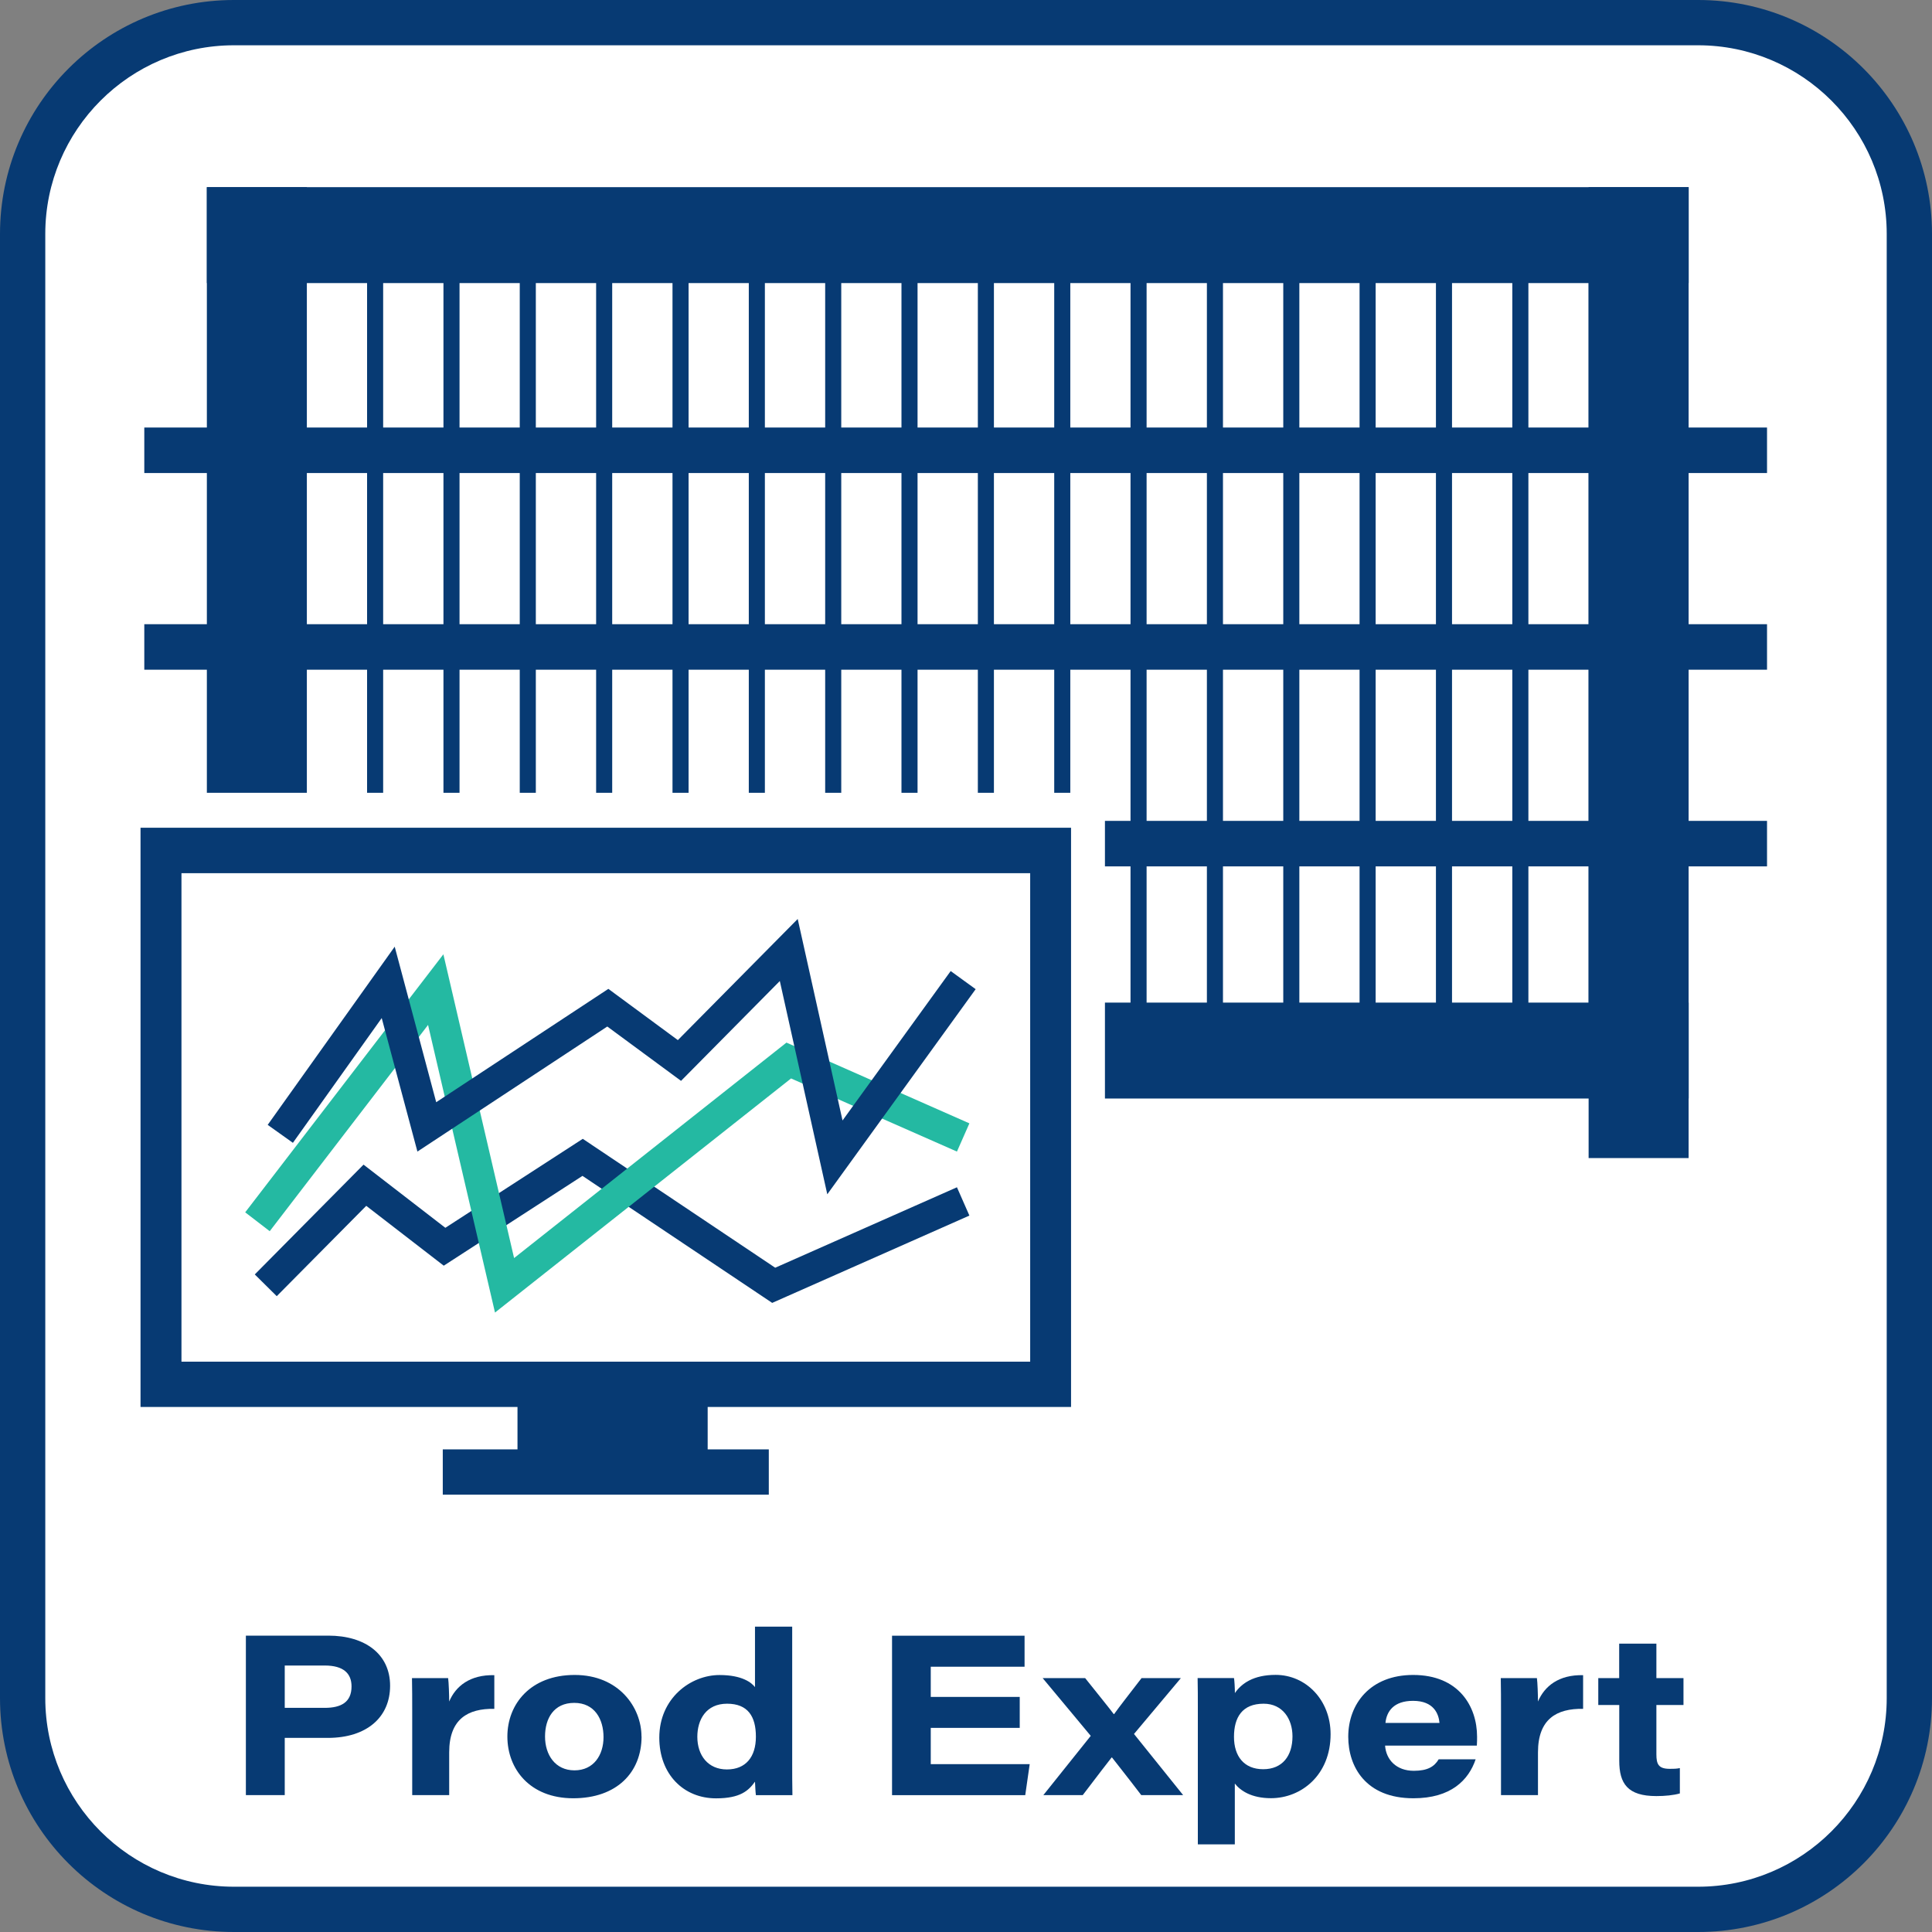 <?xml version="1.0" encoding="UTF-8"?> <svg xmlns="http://www.w3.org/2000/svg" id="Layer_1" data-name="Layer 1" viewBox="0 0 256 256"><rect x="0" y="0" width="256" height="256" fill="#808080" stroke="none"/> <defs> <style> .cls-1 { fill: #fff; } .cls-1, .cls-2, .cls-3 { stroke-width: 0px; } .cls-2 { fill: #24b9a2; } .cls-3 { fill: #073a73; } </style> </defs> <g> <rect class="cls-1" x="3" y="3" width="250" height="250" rx="28" ry="28"></rect> <path class="cls-3" d="m225,6c13.79,0,25,11.21,25,25v194c0,13.79-11.21,25-25,25H31c-13.79,0-25-11.21-25-25V31c0-13.79,11.21-25,25-25h194m0-6H31C13.88,0,0,13.88,0,31v194c0,17.12,13.88,31,31,31h194c17.12,0,31-13.88,31-31V31c0-17.12-13.88-31-31-31h0Z"></path> </g> <g> <g> <rect class="cls-3" x="38.52" y="33.73" width="2.13" height="108.69"></rect> <rect class="cls-3" x="48.64" y="33.73" width="2.13" height="108.69"></rect> <rect class="cls-3" x="58.76" y="33.73" width="2.13" height="108.69"></rect> <rect class="cls-3" x="68.87" y="33.73" width="2.13" height="108.69"></rect> <rect class="cls-3" x="78.99" y="33.73" width="2.13" height="108.69"></rect> <rect class="cls-3" x="89.11" y="33.73" width="2.13" height="108.69"></rect> <rect class="cls-3" x="99.22" y="33.73" width="2.13" height="108.69"></rect> <rect class="cls-3" x="109.34" y="33.73" width="2.13" height="108.69"></rect> <rect class="cls-3" x="119.45" y="33.73" width="2.13" height="108.69"></rect> <rect class="cls-3" x="129.57" y="33.73" width="2.13" height="108.69"></rect> <rect class="cls-3" x="139.69" y="33.73" width="2.13" height="108.69"></rect> <rect class="cls-3" x="149.8" y="33.73" width="2.13" height="108.69"></rect> <rect class="cls-3" x="159.92" y="33.73" width="2.13" height="108.69"></rect> <rect class="cls-3" x="170.04" y="33.73" width="2.13" height="108.69"></rect> <rect class="cls-3" x="180.15" y="33.73" width="2.13" height="108.69"></rect> <rect class="cls-3" x="190.27" y="33.73" width="2.13" height="108.69"></rect> <rect class="cls-3" x="200.39" y="33.73" width="2.13" height="108.69"></rect> <rect class="cls-3" x="210.5" y="33.73" width="2.13" height="108.69"></rect> </g> <rect class="cls-3" x="19.12" y="56.65" width="215.02" height="6.03"></rect> <rect class="cls-3" x="19.12" y="108.77" width="215.02" height="6.03"></rect> <rect class="cls-3" x="27.41" y="24.8" width="13.25" height="128.65"></rect> <rect class="cls-3" x="210.5" y="24.8" width="13.25" height="128.65"></rect> <rect class="cls-3" x="27.41" y="24.8" width="196.35" height="12.71"></rect> <rect class="cls-3" x="27.41" y="132.85" width="196.35" height="12.71"></rect> <rect class="cls-3" x="19.12" y="82.71" width="215.02" height="6.03"></rect> </g> <g> <path class="cls-3" d="m32.58,216.73h10.93c4.91,0,8.18,2.48,8.18,6.64s-3.08,6.91-8.26,6.91h-5.7v7.58h-5.15v-21.13Zm5.15,9.57h5.3c2.17,0,3.55-.75,3.55-2.84,0-1.71-1.05-2.77-3.55-2.77h-5.3v5.61Z"></path> <path class="cls-3" d="m54.62,226.57c0-1.4,0-2.81-.03-4.21h4.79c.08.55.14,2.26.14,3.1.86-2.04,2.76-3.57,5.98-3.49v4.46c-3.51-.06-5.98,1.35-5.98,5.77v5.66h-4.9v-11.29Z"></path> <path class="cls-3" d="m85.01,230.1c0,4.77-3.3,8.18-9.05,8.18s-8.73-3.88-8.73-8.18,3.06-8.16,8.92-8.16,8.85,4.31,8.85,8.16Zm-12.79,0c0,2.41,1.34,4.48,3.9,4.48s3.85-2.04,3.85-4.4-1.16-4.54-3.88-4.54-3.87,2.07-3.87,4.46Z"></path> <path class="cls-3" d="m104.97,215.53v17.98c0,1.44,0,2.92.03,4.36h-4.84c-.06-.46-.09-1.19-.12-1.79-.85,1.19-1.94,2.21-5.16,2.21-4.31,0-7.52-3.2-7.52-8.04,0-5.23,4.15-8.3,7.98-8.3,3.03,0,4.26,1.03,4.7,1.6v-8.01h4.93Zm-12.57,14.61c0,2.45,1.41,4.32,3.92,4.32s3.84-1.67,3.84-4.34-1.05-4.37-3.82-4.37-3.94,2.1-3.94,4.39Z"></path> <path class="cls-3" d="m135.12,228.95h-11.79v4.81h13.11l-.59,4.11h-17.65v-21.13h17.56v4.11h-12.43v4h11.79v4.11Z"></path> <path class="cls-3" d="m143.79,222.36c1.94,2.43,3.28,4.08,3.78,4.76h.06c.69-.97,1.96-2.59,3.63-4.76h5.21l-6.21,7.4,6.51,8.1h-5.55c-1.91-2.51-3.25-4.17-3.87-4.98h-.06c-.51.66-1.71,2.19-3.82,4.98h-5.22l6.28-7.85-6.37-7.65h5.63Z"></path> <path class="cls-3" d="m163.62,236.35v8.04h-4.9v-18.23c0-1.26,0-2.55-.03-3.81h4.82c.06.3.12,1.34.12,1.99.87-1.27,2.45-2.41,5.4-2.41,4.01,0,7.28,3.33,7.28,7.86,0,5.4-3.87,8.48-7.9,8.48-2.56,0-4.04-.98-4.78-1.93Zm7.64-6.28c0-2.28-1.29-4.32-3.82-4.32-2.85,0-3.93,1.82-3.93,4.39s1.33,4.29,3.87,4.29,3.88-1.76,3.88-4.35Z"></path> <path class="cls-3" d="m183.53,231.3c.13,1.87,1.49,3.34,3.81,3.34,1.85,0,2.72-.57,3.29-1.52h4.9c-.93,2.75-3.27,5.16-8.24,5.16-6.35,0-8.64-4.21-8.64-8.15,0-4.37,2.93-8.19,8.6-8.19,6.03,0,8.47,4.15,8.47,8.19,0,.39,0,.67-.03,1.17h-12.16Zm7.21-3c-.1-1.18-.74-2.93-3.5-2.93-2.57,0-3.51,1.4-3.66,2.93h7.15Z"></path> <path class="cls-3" d="m198.89,226.57c0-1.4,0-2.81-.03-4.21h4.79c.08.55.14,2.26.14,3.1.87-2.04,2.76-3.57,5.98-3.49v4.46c-3.51-.06-5.98,1.35-5.98,5.77v5.66h-4.9v-11.29Z"></path> <path class="cls-3" d="m211.77,222.36h2.78v-4.57h4.93v4.57h3.59v3.56h-3.59v6.53c0,1.32.28,1.93,1.78,1.93.42,0,.9,0,1.33-.1v3.36c-.84.24-1.97.35-3.11.35-3.82,0-4.92-1.66-4.92-4.68v-7.39h-2.78v-3.56Z"></path> </g> <g> <g> <rect class="cls-3" x="19.52" y="111.05" width="121.5" height="74"></rect> <path class="cls-1" d="m141.02,111.05v74H19.52v-74h121.5m5.4-6H14.12v86h132.29v-86h0Z"></path> </g> <g> <rect class="cls-1" x="24.02" y="115.68" width="112.5" height="64.75"></rect> <path class="cls-3" d="m136.52,115.68v64.75H24.02v-64.75h112.5m5.4-6H18.62v76.75h123.3v-76.75h0Z"></path> </g> <rect class="cls-3" x="58.67" y="192.05" width="43.2" height="6"></rect> <rect class="cls-3" x="68.57" y="183.05" width="25.2" height="13"></rect> </g> <g> <polygon class="cls-3" points="102.32 172.64 77.18 155.81 58.8 167.71 48.53 159.78 36.67 171.75 33.76 168.87 48.17 154.32 59.01 162.69 77.22 150.9 102.72 167.98 126.8 157.32 128.45 161.07 102.32 172.64"></polygon> <polygon class="cls-2" points="65.59 173.92 56.72 135.81 35.74 163.14 32.49 160.64 58.75 126.45 68.12 166.7 104.21 138.15 128.45 148.85 126.8 152.59 104.82 142.9 65.59 173.92"></polygon> <polygon class="cls-3" points="109.62 158.25 103.33 129.99 90.24 143.22 80.47 136.02 55.31 152.59 50.58 134.9 38.81 151.43 35.47 149.05 52.3 125.44 57.8 146.05 80.61 131.03 89.82 137.82 105.7 121.77 111.64 148.47 125.97 128.67 129.28 131.07 109.62 158.25"></polygon> </g> </svg> 